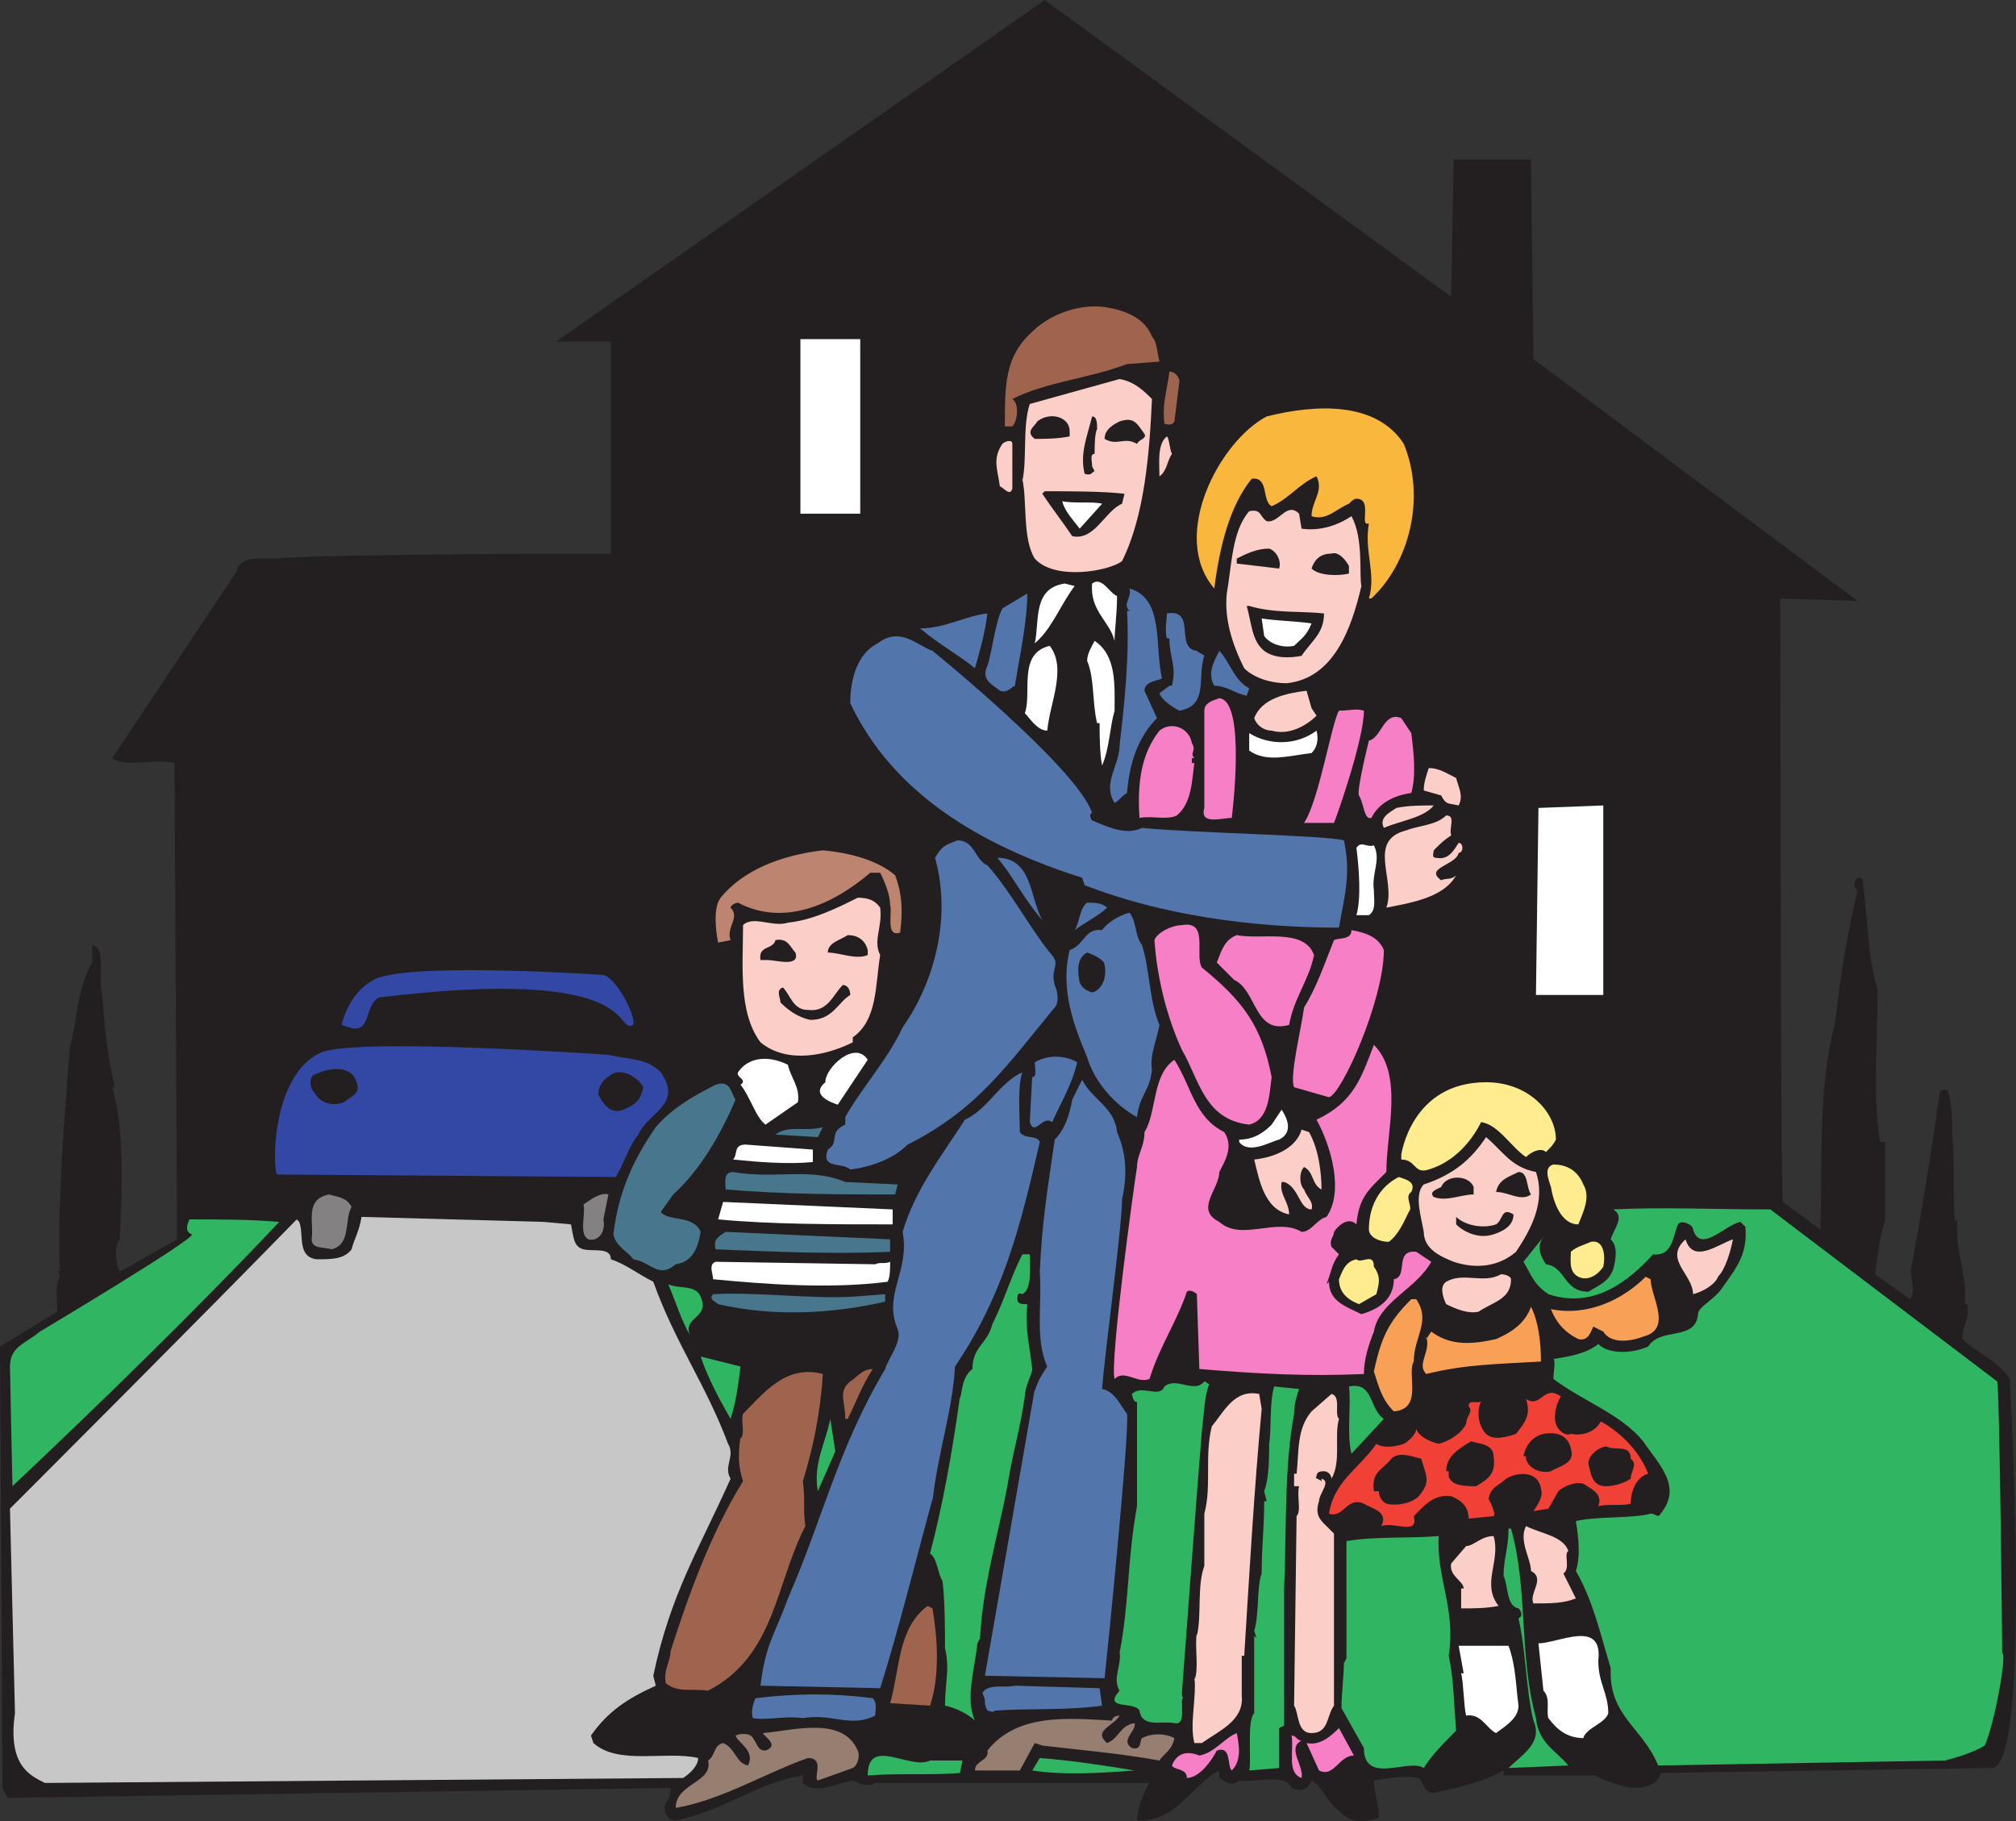 <svg xmlns="http://www.w3.org/2000/svg" width="606.392" height="547.735"><rect width="100%" height="100%" fill="#333333" stroke="none"/><path fill="#231f20" fill-rule="evenodd" d="m436.5 89.25.75-41.25h23.25l.75 60 97.5 72.75-23.25-.75s0 174.75.75 181.5l11.25 8.25c.75-20.25-.75-42.75 4.5-62.25 1.5-14.25 3.75-27 6.75-39.75-1.5-.75-.75-2.25-.75-3 .75-.75 1.5-1.5 2.25 0 1.5 10.5 1.5 23.25 4.5 33 0 15-1.5 32.25.75 45.75h1.5v24-.75c-1.5 5.25-2.25 10.5-3 16.5l10.5 7.5c2.25-3-.75-6.75.75-11.25 3-16.5 6-35.25 8.25-51 0-.75 1.5-.75 2.25-.75 1.5 3.75 1.5 10.5 1.5 14.25.75 9 0 16.5.75 25.5l.75-.75c-.75 10.5 3 15.75 2.25 25.5h.75c.75 5.25-1.5 6-1.5 10.5 3.75 3.75 11.25 6.75 14.25 12 0 0 6.75 116.25-5.25 117l-99.75 1.5c-.75 4.5-7.5 5.25-12 3.75-2.25-.75-5.25-1.5-7.5-3h-27.75v-1.5c-6.75 3.75-14.25 5.25-21 6.75-3 0-3-3-4.5-4.5-4.5-.75-9 0-13.5.75 0 3.75 1.5 6.75 1.5 11.25-4.5 1.5-8.25 1.5-11.25-1.5-4.5-3-5.25-7.5-9-9.75-.75 2.25-3 3.75-6 2.25-1.5-4.5-11.25-1.5-15.75-2.25-2.25 2.25-4.5 0-6-.75v-2.25l-1.5.75c-8.25 6-12.75 15-23.25 14.25 0-3 1.5-7.5 3.75-11.25h-82.5c-2.25 1.5-5.25 0-6.75-.75-4.5.75-11.25 4.5-15 .75V534c-14.25 2.25-23.25 10.5-38.25 13.5-3 0-3.75-3-3-5.25.75-.75 1.5-2.25 1.5-4.5l-199.5 3-1.5-3L0 405l17.25-10.5c0-3.75-.75-7.5.75-10.5l-.75-2.25.75.75c-.75-22.5 1.5-47.25 3-67.5 2.25-8.25 2.25-18 6.75-25.5v-5.25c4.5.75 1.5 10.5 3 15 .75 9.75 1.5 18 3.75 27.75h-.75c3.75 12.75 3 30 2.25 45.75-1.5 1.5-1.5 6.75 0 9.75 6.75-3.75 10.5-6 17.25-9.75L52.5 229.5c-6-1.5-15 1.5-18.75-1.5l37.5-56.25C72 167.25 78 168 82.5 168c17.25-1.5 101.25-1.5 101.25-1.5v-63.75h-16.5L314.25 0 436.5 89.25"/><path fill="#9e644e" fill-rule="evenodd" d="M346.5 101.25c1.5 1.5 1.5 4.5 2.25 7.5l-9.75.75c-12 4.5-24 5.25-34.5 10.5 2.25 1.5 1.5 6.75 0 8.25h-2.25c0-12.75 0-21 8.25-28.5 4.5-4.5 12.75-8.25 21-7.5 6 .75 12.75 3 15 9"/><path fill="#fff" fill-rule="evenodd" d="M258.75 102v52.5h-18V102h18"/><path fill="#9e644e" fill-rule="evenodd" d="m354.75 114.75-1.5 12c-.75 1.5-2.25.75-3 .75-.75-6 .75-9.75 1.5-15.75 1.5 0 3 1.5 3 3"/><path fill="#fccec8" fill-rule="evenodd" d="M346.5 120c-.75 16.5-2.25 35.25-9 48.75-3.75 3-20.25 6-26.25-.75-3.75-6-2.25-17.25-3.75-24v.75c1.5-6.75 0-16.5 2.25-23.25l27-7.5c4.5.75 7.5 3.75 9.75 6"/><path fill="#fab73d" fill-rule="evenodd" d="M422.25 133.5c6.75 16.5 1.5 36-9.75 46.5h-.75c2.25-7.5-1.5-14.25 0-22.5H411c-1.5-.75 1.5-7.5-3-7.5-.75 0-1.5.75-2.25 1.5-3.75 1.5-6.75 5.25-11.25 3.75 0-4.5 3.75-7.5 1.5-12-5.25 2.25-8.25 6.75-13.5 9-3-1.5-.75-9-6-8.25-6.75 8.25-9.75 21-11.25 33-13.5-15.75 1.5-44.25 15.75-51.75 15-3.75 33-4.5 41.25 8.25"/><path fill="#231f20" fill-rule="evenodd" d="M321.75 129.75v1.5c-3.75.75-7.5.75-10.5.75-3-2.25 0-3.75.75-5.25 3.75-3 9.75-1.5 9.75 3M330 129c-.75 1.5-.75 5.25-.75 7.5-1.5 0-.75 2.25-.75 3.75l.75 1.5c-.75 0-.75 1.5-3 .75-1.5-6 .75-11.25 2.25-17.25 1.5 0 1.5 2.25 1.5 3.75m14.25 1.5c.75 1.5-1.5 1.5-2.25 3-3.75-2.25-6 .75-9.75-1.5 0-3 3-4.5 4.5-5.25 4.5-1.5 5.25.75 7.5 3.75"/><path fill="#fccec8" fill-rule="evenodd" d="M352.5 136.5c-1.5 2.25-1.5 5.25-3.75 6.75 0-3.75-.75-9.75 2.25-12 .75.75.75 3.75 1.5 5.25m-48 10.5c-.75 2.25-2.25 0-3.75-.75-.75-5.25-2.25-8.25.75-12.75.75-.75 3-1.5 3 0V147"/><path fill="#231f20" fill-rule="evenodd" d="m338.25 148.5-.75 3c-5.25 2.25-8.25 11.25-15 9.75-3-4.5-6-8.25-9-12.75l.75-.75c7.5 0 17.25 0 24 .75"/><path fill="#fff" fill-rule="evenodd" d="m331.5 151.5-6.75 7.5c-2.25-3-4.5-5.25-5.25-8.25 3.75.75 9 0 12 .75"/><path fill="#fccec8" fill-rule="evenodd" d="M381 156.75c3.75.75 6-6 9.75-2.25l.75 4.5c5.25.75 10.5-.75 15-3.75 3.75 6.75 2.25 18 3 21-3 12.75-8.25 27.75-22.5 29.25-4.5 0-9.75-1.5-12.75-4.5-3.75-7.5-6-15-5.25-22.5 1.5-8.25 1.5-18.75 6.75-24.75 3.75-.75 3 1.5 5.25 3"/><path fill="#231f20" fill-rule="evenodd" d="M384.75 171 372 169.5V168c3-1.5 6-3 9.75-3 2.25.75 3.75 3.75 3 6m21-.75v2.25c-3 .75-9 .75-11.25-1.5.75-2.25 2.25-4.5 6-4.5 2.25-.75 4.5 2.25 5.25 3.75"/><path fill="#fff" fill-rule="evenodd" d="M336 179.25c0 5.25-.75 10.5-.75 13.5-1.5-6-7.5-9-6.75-17.25 3-2.25 5.25 3 7.5 3.75m-12.75-3c-4.5 6-6.75 12.75-12 17.25 1.5-6.75-.75-16.5 9-18l3 .75"/><path fill="#5275ac" fill-rule="evenodd" d="M349.5 204c-.75.75-5.25.75-5.25 3.75L348 216c-5.25 5.25-8.25 12.75-9 22.5-1.5.75-2.25 2.25-3.75 3-3.75-6 1.5-11.25 1.5-17.25 1.5-12.75 3-27 2.25-40.5h.75c-2.25-2.25.75-3.75 0-6.75 10.5 3 7.5 17.25 9.75 27m-44.25 2.25c-1.5.75-2.25 2.25-4.5 1.5-1.5-1.5-6-3-3.75-7.5 1.5-4.5 2.25-12.75 4.5-17.25l7.5-4.5c0 8.25-2.25 18.75-3.75 27.75"/><path fill="#231f20" fill-rule="evenodd" d="M398.25 184.5c0 6-3.75 8.25-6.75 12.75-3.75.75-8.25.75-11.25-1.5-3.75-3-3.75-8.25-5.25-13.5h.75c7.5 2.25 15.75 1.5 22.5 2.25"/><path fill="#5275ac" fill-rule="evenodd" d="M360 195.75c.75.75 1.5.75 2.25 1.5-2.25 6 1.5 15-7.5 16.5-1.5-.75-5.25-3-6-5.25l3-2.25h.75c1.5-6-.75-8.25-.75-14.25H351c-.75-2.25 0-6 0-7.5 9-1.5 2.25 10.5 9 11.25m-63-11.25c-.75 6-2.25 11.25-3.75 16.5-4.5-3.75-11.25-7.5-16.5-12 7.5 0 13.5-3.75 20.25-4.5"/><path fill="#fff" fill-rule="evenodd" d="M394.5 187.5c-1.5 3.75-3 4.5-5.25 6.75-3.75.75-7.5-.75-9-3l-.75-5.25c4.5.75 9.75.75 15 1.5"/><path fill="#5275ac" fill-rule="evenodd" d="M328.5 244.5c-.75 0-.75 1.5 0 2.25 5.25 2.25 10.5 4.5 15 2.25 15 1.5 55.5 2.25 60.75 3.75 2.25 10.5 0 17.25-1.5 26.25-26.25 0-53.25-3.75-76.5-12.75l-.75-2.25c-30.75-9.75-57-25.5-69.75-52.5 0-7.5 2.25-15 8.25-18 6.75-5.25 12 .75 16.5 2.25 0 0 43.5 35.25 48 48.75"/><path fill="#fff" fill-rule="evenodd" d="M335.25 214.5v-.75c-1.5 5.25-1.5 11.25-3.75 16.5-.75-3.75-.75-9.75-.75-12.75H330c-1.5-6-.75-13.5-3-18.75 0-2.25 1.5-4.5 2.25-6 6.75 4.5 6 13.5 6 21.75M315 219.75c-3 0-5.25-3.75-6.75-5.25 2.25-6-2.25-18 7.5-20.25 5.25 6.75 0 17.25-.75 25.5"/><path fill="#5275ac" fill-rule="evenodd" d="m375.75 207-.75 2.25c-3.75-.75-6-3-9.75-3-2.25-3.75 0-7.5 1.5-10.5 3 3 4.5 9 9 11.25"/><path fill="#fccec8" fill-rule="evenodd" d="m394.5 213 1.5 2.25c-3 3-8.25 6-13.5 4.5-2.25 0-4.5-1.5-5.25-3.75 2.25-6 9.75-7.5 15.75-8.25l1.5 5.25"/><path fill="#f67fc6" fill-rule="evenodd" d="M370.5 246c-3 0-9.75 2.25-8.25-3v-29.25c0-2.25 2.25-3 4.5-3.75 8.25.75 3.75 36 3.75 36m39.75-32.25c0 8.25-7.5 30-9 33.75h-9c4.5-6.75 8.25-30 10.5-33.75 3 0 5.25-.75 7.5 0m14.25 6.75c.75 6 1.5 12.75 0 18-5.25.75-9.75 3-12 7.5-2.25.75-2.25-4.5-3.75-6.75-.75-1.5 3-16.5 3-16.5 3.75-.75 4.5-9 9.75-6.75l3 4.5m-66 3c1.5 2.25-.75 3 .75 4.5h-.75v1.5h.75c-.75 5.25-.75 12-5.25 15.75-3 1.5-7.5 0-11.25.75-.75-11.25.75-19.5 6-26.25 3.75-3 9-.75 9.75 3.75"/><path fill="#fff" fill-rule="evenodd" d="M394.5 226.5c-6.75.75-13.5 3-18.75-.75v-5.25c6 3.75 14.25 3.75 20.25-.75.75 3 0 5.25-1.5 6.75"/><path fill="#fccec8" fill-rule="evenodd" d="M438 234c.75 3 2.25 5.25.75 8.25-3-.75-3.75 0-5.25-3l-5.25-1.5c0-2.25.75-4.5 1.5-6.75 3 0 5.25 1.5 8.25 3m-6.75 8.25c-3 3.75-9.75 4.5-15 6.75-1.5-3 1.5-4.5 3.75-6 3.75-.75 7.5-.75 11.25-.75"/><path fill="#fff" fill-rule="evenodd" d="M482.25 299.25H462l.75-56.25 19.5-.75v57"/><path fill="#fccec8" fill-rule="evenodd" d="M436.5 251.25c-2.25 1.5-3 2.25-5.25 4.5 0 .75-.75 2.25.75 2.25 3.75.75 5.25-2.25 6.75-4.5 1.5 0 1.5 3 0 3-.75 3.75-10.5 4.5-5.25 8.25 1.5-.75 3 0 4.5-1.5-3.75 6.75-13.5 8.25-21 9.75 3-8.25-6-20.25 6-23.25 3.75-1.5 9-1.5 12-4.5 3 0 .75 3.75 1.5 6"/><path fill="#5275ac" fill-rule="evenodd" d="M297 260.25c6.75 7.5 12.75 18.75 18.75 26.25 3.75 3.75 0 4.5 1.5 9.75.75 1.5 1.5 5.25 0 6.75C303 320.25 294 333.75 273 344.25c-4.5 4.5-11.25 6.75-17.25 7.5-2.25-2.25-9 0-6.75-6 3.75-2.25 0-5.25 5.25-7.5V336c4.5-8.25 12.75-17.25 17.25-27 9-12.75 15-32.25 9.75-51 2.25-3.75 3-3.75 6.75-5.25 5.25 0 5.25 6 9 7.5"/><path fill="#fff" fill-rule="evenodd" d="M413.25 254.25c2.25 4.5-.75 8.25 0 13.5 0 3 .75 6-1.5 7.5H408c1.5-5.25.75-14.25 0-20.25 1.5-2.25 3 0 5.25-.75"/><path fill="#bd846f" fill-rule="evenodd" d="M269.25 263.25c2.25 6 2.25 11.25 1.5 17.25-4.5 1.5-2.25-6-3-8.25 0-3-1.5-6.75-3-9.75h-3c-10.5 9-25.5 16.5-39.75 9-.75 0-2.25.75-2.25 1.5 3 3-1.5 6 0 9.75l-3.75.75c-.75-3.75-1.5-10.5.75-13.5 6.75-8.25 18-12.75 30.75-14.25 8.25.75 16.5 3 21.75 7.5"/><path fill="#5275ac" fill-rule="evenodd" d="M313.5 276.75c-5.25-6-9-13.5-13.5-18.75 10.5 0 9.75 12 13.5 18.75"/><path fill="#fccec8" fill-rule="evenodd" d="M264.75 273c.75 6-2.25 9.75 0 14.25-1.5 9-.75 19.5-8.25 24.75v1.5c-7.5 3.75-19.5 6.75-27.75 0-6.75-9-5.25-23.25-5.25-35.25 3-3 9 .75 13.5-.75 7.5-.75 15-4.5 21-7.5 3 0 5.25.75 6.75 3"/><path fill="#5275ac" fill-rule="evenodd" d="M333 273c-2.25 2.25-6.75 4.5-9.75 6.75 1.5-2.25 1.5-6.75 3.75-8.25 2.25 0 4.5 0 6 1.5m10.5 11.25c2.25 6.75 2.25 17.25 5.25 24-.75 4.5-3 9-2.25 13.5-.75 6.75-3.75 7.5-4.5 14.25-6.75-3.75-12.75-10.5-15-18-3.75-9-8.25-20.25-5.25-32.25 4.5-1.5 4.5-6.75 9.75-6 1.5-2.25 5.25-4.5 8.25-5.25 2.25 3 1.5 6.75 3.75 9.75"/><path fill="#f67fc6" fill-rule="evenodd" d="M361.5 291c12 9.75 18 17.25 21 33-.75 5.25-.75 12.75-6.75 14.25-13.5-1.5-15-13.5-20.25-22.5-4.5-9.75-7.5-21.75-8.25-33 .75-2.25 5.25-4.5 8.25-4.5 8.25-1.5 3.75 9 6 12.75m54.75-5.25c0 15-12.75 43.5-16.5 44.25l-10.5-3c-1.5-3 2.25-18 3-24 3.75-6 6-12.75 9-20.25 1.5-.75 5.25 0 5.25-3 4.5.75 8.25 2.25 9.75 6"/><path fill="#f67fc6" fill-rule="evenodd" d="M395.25 287.25c-1.5 7.5-6 12.75-7.5 21-10.5 3-9.75-10.5-16.5-13.5L366 289.5c1.5-3.75 2.25-6.75 6-8.25 7.5 1.5 20.25-2.25 23.25 6"/><path fill="#231f20" fill-rule="evenodd" d="M261 285.75v1.5c-3.75 1.5-8.25-.75-12-.75 0-3 3.75-3.75 6-5.25 3 0 5.25 1.5 6 4.5m-21.75.75c1.5 4.5-6 2.25-8.25 2.25h-2.25c-.75-4.5 3.75-3 4.5-6 3.75-.75 4.5 2.25 6 3.75m93 3.75c.75 3.75-.75 7.5-3.75 8.25-2.25-.75-3-1.5-3.75-3-.75-3.75-.75-7.5 2.25-9 2.25.75 5.25 2.25 5.25 3.75"/><path fill="#3348a5" fill-rule="evenodd" d="M181.5 293.25c3.75.75 9.75 12 9 15-6 3 3.75-18-76.5-8.25-4.5 2.25-2.25 11.25-9 9l-2.25-.75c1.5-6 5.25-12 11.25-14.25 14.25-4.5 67.5-.75 67.5-.75"/><path fill="#231f20" fill-rule="evenodd" d="M255.75 299.25c-3.75 2.25-5.25 7.5-12 7.5-3.75-.75-6.75-3-9-5.25 0-1.5-1.5-3.75.75-4.5 2.25 2.25 3 6.75 7.5 6.75 6 .75 7.5-4.5 10.5-7.5 1.5 0 2.25 1.5 2.25 3"/><path fill="#3348a5" fill-rule="evenodd" d="M183 317.25c6 1.5 11.25.75 15.75 5.25 6.75 9.75-3.75 12-6.75 18.75-3 3.75-3.75 7.5-6.75 12.75l-102-.75c-1.5-4.5-.75-30.75 13.5-36.75 11.25-4.5 86.25.75 86.25.75"/><path fill="#f67fc6" fill-rule="evenodd" d="M417 352.5c-5.25 5.25-8.25 7.5-9 15.75-2.25-2.25-5.25 0-6.75 2.25 0 1.5-1.5 2.25-.75 4.5l2.25 2.25c-2.25 3-2.25 5.25-3.75 9l.75-.75c0 6 5.25 7.5 9.75 9.75 5.25-1.5 9.75-4.5 9.75-10.5 4.5-.75 0-9 6.75-8.25l4.5 3c-4.5 8.25-15.75 12-17.25 21-1.5 3.75-3 8.25-3 12.75-16.5.75-31.5 0-49.5-1.5l-.75-22.5c-.75-.75-2.25-1.5-3-.75-3 9-8.25 16.5-11.25 26.25-3.75 1.5-7.5-3-10.5 0-1.5-5.25 6-59.25 6.75-63.75 0-3.75 2.25-6 2.25-10.5 3.75-6 2.25-17.25 9-21.75 5.25 8.25 6 17.25 15 21.75 3 4.5 0 9-1.5 12 0 5.25-7.5 11.25 0 15 6.75 6 17.25-1.5 24.75 3 3 0 4.5-3.75 7.5-4.5 5.25-7.5 1.5-21-3-29.25 11.25-5.25 13.5-12.75 17.25-22.5 9 9 3.75 26.25 3.75 38.25"/><path fill="#fff" fill-rule="evenodd" d="m261 318.75-9 13.5c-2.25-.75-8.25-3-3.75-6.75 0-4.5 9-12.75 12.75-6.75"/><path fill="#5275ac" fill-rule="evenodd" d="M324 319.5c-1.5 6.75-5.25 12.75-7.5 18-3-2.25-5.25 4.5-6.75 0l.75-14.25v.75c1.5 0 .75-3 .75-4.5 3.75-2.25 9-2.25 12.75 0"/><path fill="#fff" fill-rule="evenodd" d="M237 320.25c.75 3.75 3.75 6.75 3 11.25l-9.75 6.75c-3-2.25-4.5-8.25-7.5-12 2.25-1.5-1.5-2.25-.75-3.75 3-4.5 9-5.25 15-2.25"/><path fill="#231f20" fill-rule="evenodd" d="M107.25 325.5c1.5 3.75-2.25 4.5-3.75 6-3.75 1.5-7.5 0-9-3-1.5-1.5-1.5-4.5 0-5.25 4.5-2.25 11.25-3 12.75 2.25"/><path fill="#5275ac" fill-rule="evenodd" d="M307.5 322.5c-1.5 4.5-.75 12.75-.75 18 1.5 2.25 5.25.75 6 3-6 26.25-11.25 46.5-25.5 67.5-.75 13.5-5.25 26.25-6.75 40.5v-.75c-4.5 16.5-10.5 40.5-15.75 57l-36-.75c1.5-12.75 4.5-15.75 8.25-26.25 10.5-24 15-45 29.25-69 .75-3 5.25-8.25 3.75-12-4.5-10.5 3.75-17.25 1.5-29.25 3.75-12.75 12-23.25 18.75-33.75 6.75-3 10.5-11.25 17.25-14.25"/><path fill="#231f20" fill-rule="evenodd" d="M193.5 327c-.75 3.75-2.25 5.25-6 6.75s-6-1.5-7.5-4.5c0-3 1.5-4.5 3.75-6 3-2.25 8.25.75 9.75 3.75"/><path fill="#5275ac" fill-rule="evenodd" d="M336 340.5c3 6.75 3 13.5 1.5 20.25 0 8.25-5.25 46.5-6 57 3.75.75 5.25 4.5 7.5 7.5.75 6-6 72.75-6.75 79.5l-36-.75s14.25-81.75 15-86.25v.75c.75-3 2.25-5.25 3.75-7.5-3.75-8.25-1.5-18.75-2.25-28.5.75-15.75 2.25-24 4.5-39.75 3-3 4.5-7.5 5.25-12l3-6c3 6 9.75 8.25 10.5 15.75"/><path fill="#feec8e" fill-rule="evenodd" d="M468 342.75c-.75 1.5-1.5 2.25-3 3.75-1.5-1.5-4.5 0-6 1.5-4.5-3-8.25-9.75-13.5-10.5-3 6-8.25 12-15.75 14.25-4.5 1.5-3.75-3-8.25-3v-1.5s3-21.75 25.5-21.75c12.75 0 21 9 21 17.25"/><path fill="#48768d" fill-rule="evenodd" d="M221.25 330.75c-4.5 10.5-10.5 21-18.75 28.5l-3.75 5.25c2.25 3 9.75.75 12 6-.75 4.5-2.25 9-7.5 9.75-5.25 4.5-7.5-.75-12.75-1.5-1.5-2.25-5.25-3.75-6-7.5 1.5-12.75 6-22.5 12.75-32.25 4.5-5.25 10.5-9 18-12.75 4.5-1.5 4.5 2.25 6 4.5"/><path fill="#fff" fill-rule="evenodd" d="M384.75 342.75c-3 .75-9 4.5-12 .75v-.75c4.5 0 7.5-2.25 9.75-4.5l3-4.5c1.5 2.25 3.75 6.75-.75 9"/><path fill="#48768d" fill-rule="evenodd" d="m246 342-12.75-.75c3.75-3 9-.75 14.25-2.25l-1.5 3"/><path fill="#fccec8" fill-rule="evenodd" d="M393.75 340.5c3 5.25 3.75 12.75 3.75 17.25-3-1.5-2.25-5.25-5.25-6.75-1.5 1.5-1.5 5.25 0 6.75.75 2.25 3 3.75 2.25 6-3.75 0-3.75-6.75-8.25-8.25h-.75c-.75 3.75 2.25 6 2.25 9.75-7.5-1.5-9-10.5-10.5-16.5 6.75-.75 12.75-3.75 14.25-9l2.25.75m68.25 12c3 9-1.5 17.25-6 24-5.25 4.5-12 5.25-18.75 3-3.75-1.5-9-3.75-9-9-.75-4.5-3-11.25 0-14.25 9-3 14.25-7.5 18.75-14.25 5.25 4.5 7.5 9 15 10.5"/><path fill="#fff" fill-rule="evenodd" d="M244.5 349.5c-7.5.75-16.5 0-24-.75 1.5-1.5 0-4.5 3.75-4.5l20.25 1.5v3.75"/><path fill="#feec8e" fill-rule="evenodd" d="M476.25 356.25c2.25 3.75 0 8.25-1.5 12-5.25 0-7.5-6.75-8.25-11.25-.75-2.25-2.25-6 .75-6.75 4.5 0 7.5 2.25 9 6"/><path fill="#48768d" fill-rule="evenodd" d="m254.25 355.5 15.75.75-.75 3c-16.5 0-33 0-51-1.5 0-2.25-.75-5.25 2.25-5.25 12.75 2.25 23.25-1.5 33.75 3"/><path fill="#231f20" fill-rule="evenodd" d="M460.5 359.25c-3 2.25-6.75-.75-10.5-.75.75-3.75 3.75-4.5 6.75-6 3 0 2.25 4.5 3.75 6.75"/><path fill="#feec8e" fill-rule="evenodd" d="M424.5 358.5c-2.25 1.5.75 4.5-.75 6-1.5 3-3 6.75-6 9-3 0-6-1.5-6-3.75 0-6.75 3-12.75 9-15.75 2.25.75 5.25 1.5 3.75 4.5"/><path fill="#231f20" fill-rule="evenodd" d="M443.25 357v2.25c-3.75 0-8.25 2.25-12 .75-1.5-1.5.75-2.25 2.25-3 1.5-3.75 8.25-3.75 9.75 0"/><path fill="#848182" fill-rule="evenodd" d="M181.5 366.75c.75 3.75-1.5 6.75-4.5 6-3-1.5-.75-7.5-1.5-10.5 2.25-1.5 5.25-3.75 7.5-3l-1.5 7.5M105.75 363c-2.25 3.75 0 11.25-6 12.75-2.25-.75-6 0-6-3 .75-5.25-2.25-12 5.25-13.5 2.25.75 5.25.75 6.75 3.75"/><path fill="#fff" fill-rule="evenodd" d="M268.5 368.25c-18 0-36.75 0-52.5-1.5l1.5-5.25 51 2.25v4.5"/><path fill="#30b662" fill-rule="evenodd" d="m532.5 363.75 68.25 51.75c.75 3.75 1.5 81.75 1.5 81.75 1.5 0-2.25 21-5.25 27.75-3.75 2.25-9 3.75-12 4.5l-86.25 1.5c-4.5-11.25-15-15-14.25-29.25-3-9.75-5.25-20.25-10.5-29.25 1.5-4.5.75-10.5 0-15 6-1.5 17.25-.75 22.5-2.25 1.5 0 2.25 1.5 3 0 6.75-8.25-.75-15-5.25-21.75-6.75-8.25-18-12-27-18.75 0-2.25.75-5.25 0-6 4.5-.75 9.75-1.5 13.5-4.5 3 3 9.75 3 15 .75 3.75-6 14.25-1.5 15-9.75 0-2.25 5.25-4.5 7.5-8.25 3.75-5.25 7.5-9.75 6.75-18l-1.5-1.5c-4.5.75-12 9.75-14.25 2.25 0-1.5-3.75-3-4.5-1.5-1.5 3-1.5 9.75-7.5 9-7.5 8.25-18 16.5-31.5 12-4.5-3-5.25-6-7.5-9.75l6-7.5c-2.25 3-.75 6 .75 8.25 6 .75 5.25 8.25 12.75 8.25 3.75-2.25 6-3 7.5-6.75.75-3 1.5-6.75-.75-9 .75-3 4.5-6.75.75-9 14.25-.75 30.75 0 47.25 0"/><path fill="#231f20" fill-rule="evenodd" d="M455.25 365.25c0 3.75-3.75 5.25-6 6-4.5 1.5-9-.75-11.25-3V366c2.25 2.25 7.5 3.75 12 2.25 2.25-1.5 1.5-5.25 5.25-3"/><path fill="#c8c7c8" fill-rule="evenodd" d="M171.75 368.25c.75 3.75.75 6.75 3.75 7.5s8.25-.75 8.25 3c4.5 1.5 8.25 4.5 12.75 6.75 6.75 18.75 15.75 30.75 22.5 48.75 2.25 3.75-1.5 6.75.75 10.5-9.75 21.75-18 34.5-23.25 59.25l.75 3c-8.25 3.75-14.25 7.5-19.5 15l.75 2.25c7.5 6.75 21.75 2.25 31.5 4.5 0 2.25-2.25 4.5-4.5 6l-192 1.5c-4.5-2.25-11.25-5.25-9-21L3 453.75c3.75-3.75 58.5-58.5 86.25-87l.75.75c1.5 3.75-.75 10.5 5.25 11.25 4.5 0 8.25 0 10.5-3 .75-3 2.25-5.25 3-9.75l54.75 1.5 8.25.75"/><path fill="#30b662" fill-rule="evenodd" d="M84 367.5c-25.5 27-53.25 54-80.25 79.5 0 0-.75-33.75-.75-36 0-6 4.5-6.75 9-10.5 0 0 46.5-27.75 45.75-29.25-2.25-.75-1.5-3-.75-4.5 9.75 0 18 0 27 .75"/><path fill="#48768d" fill-rule="evenodd" d="M267.75 376.5c-17.25.75-34.5 0-52.5-.75-.75-3 .75-3.75 3-5.25l49.5 2.25v3.75"/><path fill="#fccec8" fill-rule="evenodd" d="M521.25 372.75c-.75 3.75-2.25 9-4.5 11.25-.75 2.25-4.5 4.5-7.5 5.25 0-6-9-10.5-2.25-16.5 2.25 7.5 9.75 1.5 14.25 0"/><path fill="#feec8e" fill-rule="evenodd" d="M482.25 381c-1.5 2.25-4.5 4.5-7.5 3s-2.25-5.25-2.25-7.5c1.5-1.5 4.5-2.25 6-3 3.75-.75 4.5 3.75 3.75 7.5"/><path fill="#30b662" fill-rule="evenodd" d="M309.75 377.25c0 3.75.75 10.5-2.25 12-1.5-.75-1.5.75-1.5 1.5 0 1.5 1.5 1.5 3 1.5-.75 7.5.75 12.75 1.5 19.5 0 1.5-2.25 5.25-2.25 8.25-1.5 10.5-3.75 17.25-5.25 27-3 15.75-7.5 30-8.25 46.5v-.75l-.75 1.5c-.75 7.5-3.75 16.5-.75 23.25-1.5-1.5-5.25-3.75-9-4.5 0-6.75 1.5-11.25 0-17.25 0-4.5 0-14.25-.75-20.25-1.5-2.25-1.5-6.75-3.75-8.25 3.75-14.25 6.75-30.75 9-47.25v.75c.75-3 .75-6.75 3.75-9 0-6.75 4.5-7.5 6-13.5 3.75-7.5 5.25-13.5 9-21h2.25"/><path fill="#feec8e" fill-rule="evenodd" d="m414 389.25-5.25 3c-3.75-1.5-6-3.75-6-7.5.75-1.5 1.5-5.25 5.25-6 1.5 1.5 5.25-2.25 5.25 2.25 2.25 3 1.5 5.25.75 8.25"/><path fill="#fff" fill-rule="evenodd" d="M263.25 380.25c1.5-.75 3 0 4.5-.75 0 2.25 0 4.5-.75 6-17.25 2.25-36.75.75-52.5-.75 0-1.5-1.5-4.5.75-5.25l48 .75"/><path fill="#fccec8" fill-rule="evenodd" d="M454.5 384.75c0 6-5.25 6.75-9.75 9.75-3 .75-6.75-.75-9.75-2.25-.75-1.5-2.25-5.25 0-6.75 5.25-3 11.25.75 16.5-2.25 1.5 0 3 .75 3 1.5"/><path fill="#f8a056" fill-rule="evenodd" d="M496.5 384.75c0 5.25 6.75 15-2.25 17.25-3.75 1.5-9.75 2.25-12-1.5l-3-1.5c-.75 1.5-1.5 4.5-4.5 3.75-4.5-2.25-6.75-5.25-8.25-9 11.25 2.25 21.75-3 28.5-9.75l1.5.75"/><path fill="#30b662" fill-rule="evenodd" d="M210.75 390c3 6.75-6 6-3 12-3-5.25-4.5-10.5-6.75-15.75 3 1.5 8.25 0 9.75 3.75"/><path fill="#48768d" fill-rule="evenodd" d="M266.25 389.25v2.25c-16.5 3.75-33.75 4.5-50.25.75-.75-.75-3-1.5-1.5-3 13.5-.75 29.25 1.5 42 .75l9.75-.75"/><path fill="#f8a056" fill-rule="evenodd" d="M426 390.75c4.5 6.75-.75 11.25-.75 18.75-2.25 3.75 3 14.25-6 15-3.75-3.75-4.5-7.5-6-12 2.25-10.5 4.5-15 11.25-21.75h1.5m37.5 18.75c-12 .75-22.5.75-34.5 3.75-3-3 1.5-6.75 0-11.25v.75l1.5-2.25c6 4.5 12.75 3.75 19.5 2.25 5.25-2.25 9-5.25 10.5-9.75 2.25 4.5 3 10.5 3 16.5"/><path fill="#30b662" fill-rule="evenodd" d="M222.75 411c-.75 6-1.5 11.25-3 15.75-3-5.25-6.75-12-9-18.75l12 3"/><path fill="#9e644e" fill-rule="evenodd" d="M262.5 411.75c-3.75 6-4.5 9-7.5 15h-.75c0-5.25-2.25-8.25 1.5-11.25 2.25-1.5 3.75-3.75 6.75-3.75m-15 1.5c-.75 12-3 22.5-6 32.25.75 6 0 8.25.75 13.5-9 17.25-9 39-29.25 49.5-5.25-.75-9 .75-12.75-2.25-.75-4.5 1.5-6 1.5-10.5v.75c5.25-16.5 12-35.25 21.75-51-1.5-4.5-1.5-8.25-.75-13.5v.75c1.5-1.5 0-5.25.75-7.5 6-6 12.75-15 24-12"/><path fill="#30b662" fill-rule="evenodd" d="M363.75 416.25c-1.5 3.75-1.5 8.25-2.25 14.25-.75 8.25-6 78.75-6 78.75 0 2.25.75 0 0 2.25 0 3 .75 7.5-2.25 6.75-3.75-.75-9.75 1.5-10.5-3.75-1.5-3-11.25 0-6-6-2.25-3.75.75-7.5 0-12v.75c3-15.75 2.25-27.75 5.25-44.25v-31.5c-.75.75-1.5-1.5-1.5-2.25 3-3 8.25 1.5 9.75-2.25 3.75-3 9 2.25 12-1.5.75 0 .75.75 1.5.75m27 1.5c-.75 2.25-1.5 4.5-1.5 7.5-3 15.75-2.25 35.25-3 52.5V519l-1.5.75v12l-9 .75c.75-3-.75-15 1.5-17.25V492l.75.75-.75-2.25c1.5-4.5.75-13.5 2.25-17.25 0-9 .75-12.75.75-21.75h.75l-.75-3c1.5-3.75 1.5-10.5 1.5-15v.75c.75-4.5 0-12 1.5-17.25l7.5.75m25.5 9-9.75 10.5c-1.5-6 0-15-.75-20.25 7.5-1.5 6 6.75 10.5 9.75"/><path fill="#fccec8" fill-rule="evenodd" d="M379.5 423.75c-2.25 24-3.75 50.25-5.25 74.25h-.75v12c.75 7.5-6.75 10.5-12 14.25h-2.25c-1.5-6 .75-13.5 0-20.25v1.5c1.5-3.75 0-10.5.75-14.25v.75c1.5-6 0-15 2.25-21v-15.75c2.25-8.25 0-17.25 2.25-26.25 3.75-4.5 6.75-11.25 14.25-9.75l.75 4.5m23.25 3c-1.5 5.25.75 12.75-2.25 18 0-.75-.75-2.25-2.25-2.25-.75 0-2.25 0-2.25 1.5-.75.75.75.75 1.5 1.5v-.75c3 .75-.75 4.5-.75 6.75-1.5 4.5.75 6 3 8.25l1.5 1.5V513c-2.25 3-1.5 8.25-6.75 8.25-4.5 0-3.75-6-5.25-8.25l.75-57c1.5-1.5 0-6 .75-9h-1.5v-3.75h.75c.75-6.75 0-13.5 4.5-18.75l6-5.25c3 .75.75 6 2.25 7.5"/><path fill="#f14036" fill-rule="evenodd" d="M469.5 420c-1.5 2.25-2.25 6-1.5 8.25s3 3.75 4.5 3c3.75.75 7.5-.75 9-3.75 6.75 3.75 12 9.75 14.25 15.75-3 .75-5.25 4.5-5.25 9-2.25.75-6.75 0-9.75.75 1.5-3.75-2.25-5.25-4.5-6.75-2.25-.75-6 .75-7.5 2.25l-3 5.25-4.5.75c1.5-2.25 3-4.5 2.25-6.75-.75-5.25-6.75-5.25-10.5-3-2.25 2.25-4.5 2.25-5.25 6 .75 1.5 2.25 4.5 1.5 5.25l-7.5.75c0-3-1.5-5.25-5.25-6.75-5.25-.75-8.25 3-11.25 6 1.5 6-6 1.5-9.75 3 2.25-4.5-3-5.25-5.25-6.75-5.25-2.25-6 4.5-10.5 3 1.5-9.75 9-13.5 14.25-21 2.25 1.5 6 .75 8.25 0 1.5-.75 3.75-3 3.75-4.5.75 2.25 3.75 3.75 6.75 4.5 3-.75 6.75-3 8.25-6 0-2.25 2.25-3.75.75-5.25 0-2.25 2.25-.75 3.75-1.5-1.5 3-.75 7.5 1.5 9.75s6.75.75 9 0c3-3.75 4.5-6 3-10.5 4.5 3 5.25-4.5 10.5-.75"/><path fill="#30b662" fill-rule="evenodd" d="M246 448.5c-1.5-8.25 2.25-14.25 3.75-21.75l1.5 9.75-5.25 12"/><path fill="#231f20" fill-rule="evenodd" d="M472.5 435.75c1.5 4.5-3.75 5.25-6 6.75-3 .75-6.75-.75-7.5-3.75V438h-.75c.75-3.75 3-6 6-6.75 4.5-.75 7.5.75 8.25 4.5M449.25 438c.75 5.25-1.5 6.75-5.25 9-3 0-7.5 0-8.25-3v-1.5H435c0-4.5 3.75-6.75 7.5-9 2.25.75 6.75.75 6.75 4.5m41.25.75c2.25 1.5 0 3.75 0 6-2.25 1.5-5.25 2.25-7.5 2.25-4.5 0-4.5-4.5-5.25-6.75 0-2.25 2.25-4.5 5.25-5.25 3 1.5 7.5-.75 7.5 3.75m-63 0c1.5 5.25 3 6.75-.75 11.25-2.25 2.25-6.75 3-9.75 2.25-1.5-.75-2.25-2.25-2.25-3.75h-1.5c-.75-6 2.25-6 5.25-9.75 2.25-2.25 6-.75 9 0"/><path fill="#fccec8" fill-rule="evenodd" d="M471.75 466.5c-1.5.75.75 5.25-1.5 6.75l3.75 7.5c-3.75 1.5-7.5 1.5-12.75 1.5-1.5-3 3.75-7.5-.75-9.75 0-3.75-3.75-9-1.5-13.5 4.5 2.25 11.25 3 12.75 7.5"/><path fill="#30b662" fill-rule="evenodd" d="M454.5 459.75c5.25 18.75 2.25 37.5 7.5 57 .75 7.5 6 9.75 9.75 14.25l-18 .75c3.75-3.75 10.5-7.5 7.5-14.25-2.25-9-2.25-21-4.5-30.75 1.5-.75.75-2.25 0-3-3.75-.75-3-6.75-4.5-9.75 0-5.25 1.5-8.25 1.5-14.25h.75M432.75 462c-.75 12.75 5.25 21.75 3 36 1.5 6.75 1.5 13.5 2.25 22.5-3 3-7.5 7.5-9.75 11.25-4.5-3-18 5.25-18-6l-6.75-12c0-4.5.75-9.75.75-14.25v.75l.75-1.5V463.5c9-1.5 18.75-.75 27.75-1.5"/><path fill="#fccec8" fill-rule="evenodd" d="M449.25 462c2.25 7.5-3.75 14.25 1.5 21-3.75.75-7.5.75-11.25.75v-6h.75c0-2.25-4.5-3.75-3.75-7.5L441 465c2.25 0 4.5-3 8.25-3"/><path fill="#9e644e" fill-rule="evenodd" d="M280.5 483.75c1.5 9 2.25 20.25-.75 29.25l-12-.75c3-10.5 2.25-22.5 11.25-29.25l1.5.75"/><path fill="#fff" fill-rule="evenodd" d="M480.75 499.5c0 6.75 3 9.75 3 15.75-.75 3-6.75 4.5-7.5 7.5-5.25 0-8.25-3-10.5-6-.75-2.25.75-6-1.5-8.25l-1.5-14.25c6 0 19.5-7.5 18 5.25m-27-4.5c2.25 6 2.25 12.75 3 18 0 3.75-3.75 6-6.75 8.25-3-1.5-4.5-6-9-5.25-.75-3-.75-9.75-1.5-12.75h.75l-1.5-8.25h15"/><path fill="#5275ac" fill-rule="evenodd" d="M331.5 513c-10.5 1.5-22.5.75-32.25 1.5-.75.75-1.5 0-2.25 0-1.5-3 0-2.25-1.5-5.25 1.5-3 6.75-1.5 9.75-2.25l25.5.75.75 5.25m-69-2.25c1.5 1.5.75 3.75.75 5.25-7.5 3.75-12.75-.75-21.75.75-5.25-.75-11.25.75-15 0-.75-1.5 0-4.5.75-6 12.75-1.5 23.25-1.5 35.25 0"/><path fill="#967e71" fill-rule="evenodd" d="M336.75 516c-1.5 3-8.25 4.5-3.75 8.25 3.75-1.5 3.75-5.25 8.25-6 .75 2.25-4.5 5.25-.75 7.5 3 .75 2.25-2.25 3-3 3-1.5 6.75-1.5 9.75 0-.75 3.75-3 4.5-4.5 6.75-12.75-2.25-22.5-3-35.25-4.5l-2.25-.75-4.5 8.25h-13.5c0-3 4.5-3 3.75-6 9-11.25 24-9.75 37.5-9 0-.75.75-1.5 2.25-1.5M258 526.5c.75 1.5 0 4.5-1.5 5.25L246 535.5c-1.5-.75 2.25-6.75-3-6.75-12.75 4.5-26.25 12.75-39.75 15 0-7.5 11.25-7.5 9.75-14.25 2.25-1.5 1.5-4.5 4.5-5.25 3.75 1.5 3.75 6 7.5 6.75 2.25-4.5-3-6.75-3.75-9 1.5-.75 4.5-.75 5.25.75 1.5 2.25 1.5 3.75 3.75 3.75 4.5-1.5-.75-4.5-.75-5.25 9-.75 24-5.25 28.5 5.25"/><path fill="#f67fc6" fill-rule="evenodd" d="M407.25 528c-4.5 0-6 6.75-10.5 4.5l-3.75-8.25c3.75.75 6.75-1.5 9.75-4.5l4.5 8.25m-36.75 4.5c-1.5-1.5 0-7.5-4.5-6-1.5 3-5.25 8.25-9 8.25 0-3-3.75-2.25-4.5-3.75 1.5-3.75 4.5-4.5 8.25-3 4.5-.75 7.5-5.25 11.25-6.75.75 3.75 1.5 8.25-1.5 11.25m21-9c-4.5 2.25.75 7.5 0 11.25-4.5-1.5-2.25-8.25-3-12.75 1.5 0 1.5 1.5 3 1.5"/><path fill="#30b662" fill-rule="evenodd" d="m289.5 529.5-.75 3.75c-9 .75-18.75 0-27.75.75 0-12 12.75-1.5 18.75-4.5h9.75m51.75 3c-9.75.75-21 1.5-30.75 0l2.25-3.75c9.75.75 19.5 2.25 28.5 3.75"/></svg>
